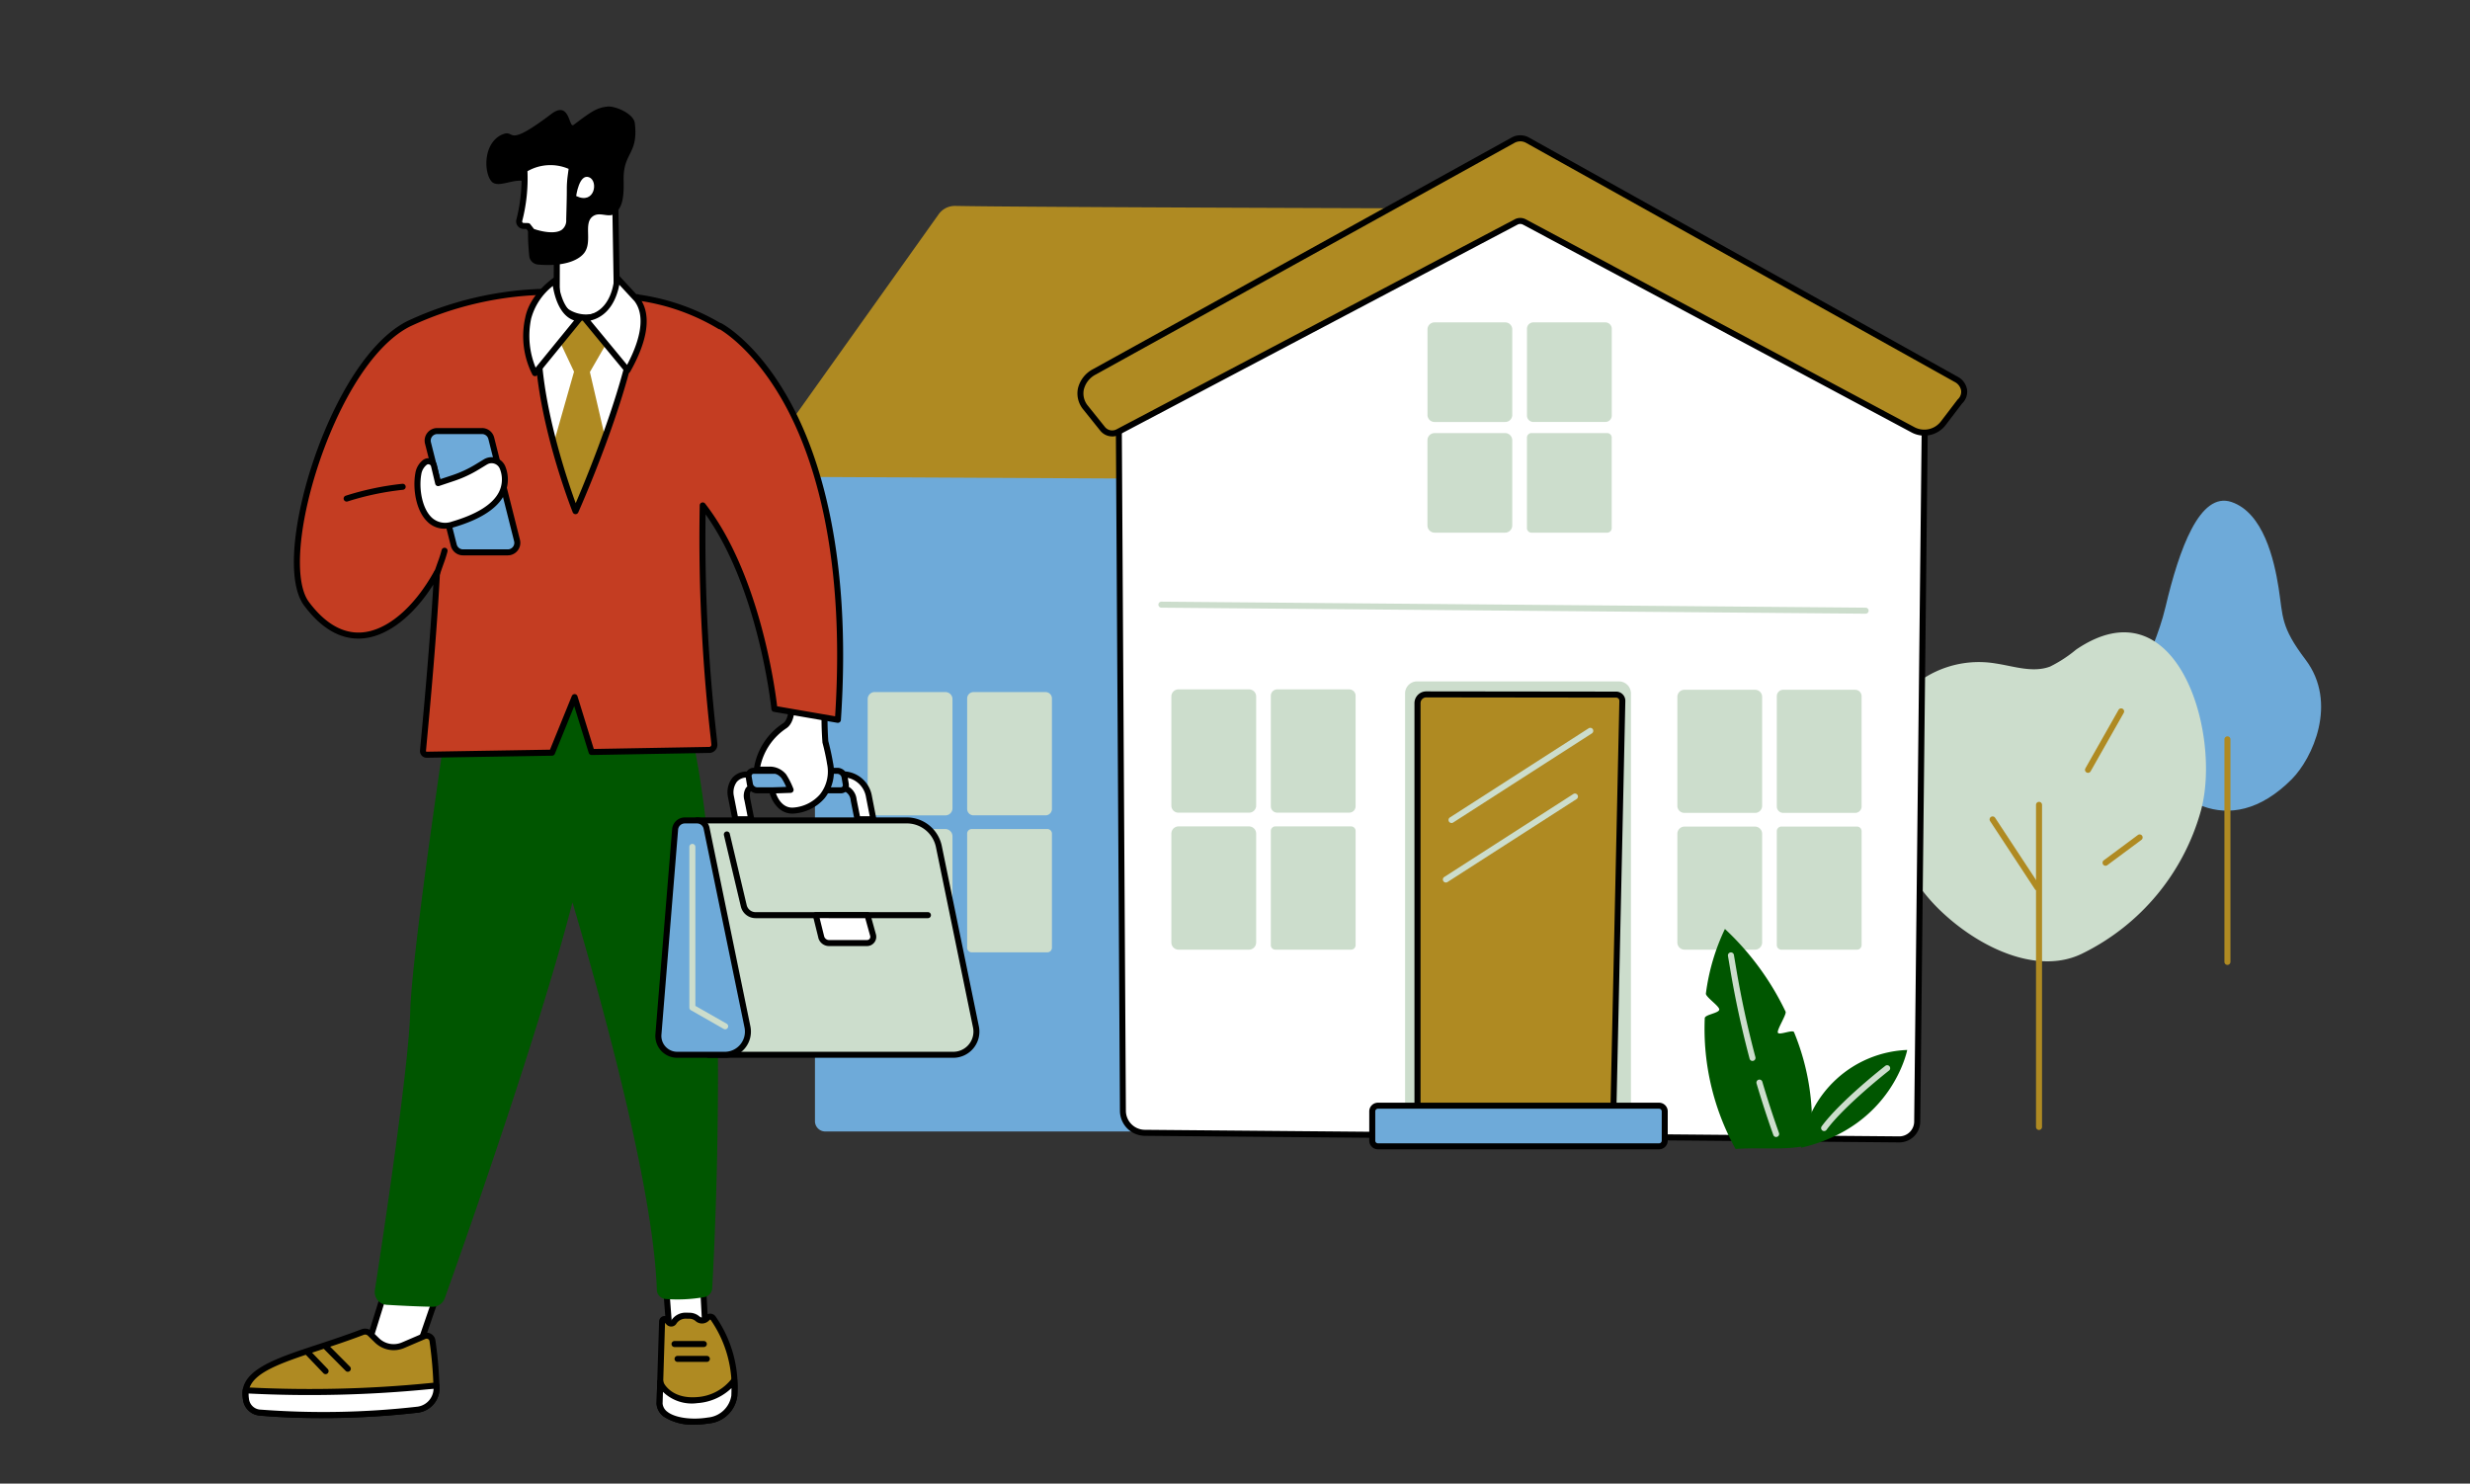 <svg xmlns="http://www.w3.org/2000/svg" xmlns:xlink="http://www.w3.org/1999/xlink" width="313" height="188" viewBox="0 0 313 188"><rect x="0" y="0" width="313" height="188" fill="#333333" stroke="none"/><defs><clipPath id="a"><rect width="313" height="188" rx="10" transform="translate(594 1003)" fill="#f4f4f4"/></clipPath><clipPath id="b"><rect width="263.417" height="213.561" fill="none"/></clipPath></defs><g transform="translate(-594 -1003)" clip-path="url(#a)"><g transform="translate(624.716 992)"><g clip-path="url(#b)"><path d="M963.933,328.114c2.593-2.606,5.892-9.649,1.729-15.147-3.174-4.193-2.829-5.4-3.4-9.054s-1.953-9.545-5.973-10.914-6.639,5.987-8.362,13.286-5.728,10.562-2.232,18.437c2.444,5.5,10.075,11.6,18.241,3.391" transform="translate(-704.225 -218.385)" fill="#6eaad9"/><path d="M988.291,439.259a.382.382,0,0,1-.381-.381v-28.2a.381.381,0,0,1,.763,0v28.2a.382.382,0,0,1-.381.381" transform="translate(-736.745 -305.987)" fill="#af8a22"/><path d="M826.112,394.335a22.826,22.826,0,0,1-3.594-4.035c-4.309-6.324-6.848-20.1.072-25.549a12.923,12.923,0,0,1,9.847-2.37c2.3.347,4.7,1.211,6.881.393a16.658,16.658,0,0,0,3.3-2.15c12.747-8.666,18.464,10.522,15.836,20.349a28.7,28.7,0,0,1-15,18.139c-5.48,2.739-12.55-.475-17.342-4.777" transform="translate(-610.251 -267.306)" fill="#cdc"/><path d="M894.38,484.5a.381.381,0,0,1-.381-.381V443.3a.381.381,0,0,1,.763,0v40.816a.381.381,0,0,1-.381.381" transform="translate(-666.71 -330.31)" fill="#af8a22"/><path d="M876.923,459.585a.382.382,0,0,1-.319-.172l-5.676-8.631a.381.381,0,1,1,.637-.419l5.676,8.631a.381.381,0,0,1-.318.591" transform="translate(-649.458 -335.735)" fill="#af8a22"/><path d="M918.808,404.52a.376.376,0,0,1-.188-.05.381.381,0,0,1-.144-.52l4.195-7.4a.381.381,0,0,1,.663.377l-4.195,7.4a.381.381,0,0,1-.332.193" transform="translate(-684.928 -295.589)" fill="#af8a22"/><path d="M927.545,463.135a.381.381,0,0,1-.229-.686l4.319-3.206a.381.381,0,1,1,.455.612l-4.319,3.206a.378.378,0,0,1-.226.074" transform="translate(-691.443 -342.429)" fill="#af8a22"/><path d="M417.847,327.3H286.66a1.31,1.31,0,0,1-1.277-1.34V237.409a5.41,5.41,0,0,1,5.325-5.538l130.161,1.213-.009,90.8a3.236,3.236,0,0,1-3.013,3.42" transform="translate(-212.827 -172.921)" fill="#6eaad9"/><path d="M336.123,180.6l-75.46-.389a1.488,1.488,0,0,1-1.3-2.119l22.176-31.134a2.511,2.511,0,0,1,2.094-1.068c8.884.18,64.407.326,64.407.326Z" transform="translate(-193.314 -108.797)" fill="#af8a22"/><path d="M362.056,388.2h9.123a.81.81,0,0,1,.81.81v14a.81.81,0,0,1-.81.81h-9.123a.81.81,0,0,1-.81-.81v-14a.81.81,0,0,1,.81-.81" transform="translate(-269.403 -289.501)" fill="#cdc"/><path d="M312.565,388.2h8.959a.892.892,0,0,1,.892.892v13.839a.892.892,0,0,1-.892.892h-8.959a.892.892,0,0,1-.892-.892V389.087a.892.892,0,0,1,.892-.892" transform="translate(-232.434 -289.501)" fill="#cdc"/><path d="M361.824,456.475h9.586a.579.579,0,0,1,.579.579V471.52a.579.579,0,0,1-.579.579h-9.586a.579.579,0,0,1-.579-.579V457.054a.579.579,0,0,1,.579-.579" transform="translate(-269.403 -340.421)" fill="#cdc"/><path d="M312.587,456.475H321.5a.915.915,0,0,1,.915.915v13.793a.915.915,0,0,1-.915.915h-8.914a.915.915,0,0,1-.915-.915V457.39a.915.915,0,0,1,.915-.915" transform="translate(-232.433 -340.421)" fill="#cdc"/><path d="M437.3,259.947l-.54-90.4,52.264-24.477,49.931,24.837-.992,91.452a2.267,2.267,0,0,1-2.288,2.21l-95.6-.833a2.794,2.794,0,0,1-2.771-2.793" transform="translate(-325.717 -108.191)" fill="#fff"/><path d="M534.576,262.838h-.023l-95.6-.833a3.185,3.185,0,0,1-3.15-3.172l-.54-90.4a.381.381,0,0,1,.22-.348l52.264-24.477a.382.382,0,0,1,.331,0L538,168.453a.381.381,0,0,1,.211.346l-.992,91.452a2.661,2.661,0,0,1-2.649,2.587m-98.552-94.161.539,90.153v0a2.419,2.419,0,0,0,2.393,2.411l95.6.833a1.893,1.893,0,0,0,1.9-1.838l.99-91.209L487.9,144.381Z" transform="translate(-324.6 -107.074)"/><path d="M765.614,387.075h9.123a.81.81,0,0,1,.81.81v13.979a.81.81,0,0,1-.81.81h-9.123a.81.81,0,0,1-.81-.81V387.885a.81.81,0,0,1,.81-.81" transform="translate(-570.361 -288.666)" fill="#cdc"/><path d="M716.123,387.075h8.959a.892.892,0,0,1,.892.892v13.816a.892.892,0,0,1-.892.892h-8.959a.892.892,0,0,1-.892-.892V387.967a.892.892,0,0,1,.892-.892" transform="translate(-533.392 -288.666)" fill="#cdc"/><path d="M765.382,455.251h9.586a.579.579,0,0,1,.579.579v14.442a.579.579,0,0,1-.579.579h-9.586a.579.579,0,0,1-.579-.579V455.83a.579.579,0,0,1,.579-.579" transform="translate(-570.36 -339.509)" fill="#cdc"/><path d="M716.145,455.251h8.914a.915.915,0,0,1,.915.915v13.77a.915.915,0,0,1-.915.915h-8.914a.915.915,0,0,1-.915-.915v-13.77a.915.915,0,0,1,.915-.915" transform="translate(-533.391 -339.509)" fill="#cdc"/><path d="M641.073,203.942H650.2a.81.81,0,0,1,.81.81v11a.81.81,0,0,1-.81.81h-9.123a.81.81,0,0,1-.81-.81v-11a.81.81,0,0,1,.81-.81" transform="translate(-477.483 -152.092)" fill="#cdc"/><path d="M591.582,203.942h8.959a.892.892,0,0,1,.892.892v10.839a.892.892,0,0,1-.892.892h-8.959a.892.892,0,0,1-.892-.892V204.834a.892.892,0,0,1,.892-.892" transform="translate(-440.514 -152.092)" fill="#cdc"/><path d="M640.841,259.11h9.586a.579.579,0,0,1,.579.579v11.465a.579.579,0,0,1-.579.579h-9.586a.579.579,0,0,1-.579-.579V259.689a.579.579,0,0,1,.579-.579" transform="translate(-477.483 -193.234)" fill="#cdc"/><path d="M591.6,259.11h8.914a.915.915,0,0,1,.915.915v10.793a.915.915,0,0,1-.915.915H591.6a.915.915,0,0,1-.915-.915V260.025a.915.915,0,0,1,.915-.915" transform="translate(-440.513 -193.234)" fill="#cdc"/><path d="M513.415,386.877h9.123a.81.81,0,0,1,.81.81v14a.81.81,0,0,1-.81.81h-9.123a.81.81,0,0,1-.81-.81v-14a.81.81,0,0,1,.81-.81" transform="translate(-382.281 -288.518)" fill="#cdc"/><path d="M463.924,386.877h8.959a.892.892,0,0,1,.892.892v13.839a.892.892,0,0,1-.892.892h-8.959a.892.892,0,0,1-.892-.892V387.769a.892.892,0,0,1,.892-.892" transform="translate(-345.311 -288.518)" fill="#cdc"/><path d="M513.183,455.157h9.586a.579.579,0,0,1,.579.579V470.2a.579.579,0,0,1-.579.579h-9.586a.579.579,0,0,1-.579-.579V455.736a.579.579,0,0,1,.579-.579" transform="translate(-382.28 -339.438)" fill="#cdc"/><path d="M463.946,455.157h8.914a.915.915,0,0,1,.915.915v13.793a.915.915,0,0,1-.915.915h-8.914a.915.915,0,0,1-.915-.915V456.072a.915.915,0,0,1,.915-.915" transform="translate(-345.311 -339.438)" fill="#cdc"/><path d="M474.359,112.447l54.307,30.3a1.7,1.7,0,0,1,.47,2.815l-2.075,2.72a3.022,3.022,0,0,1-3.847.867L473.963,122.8a1.111,1.111,0,0,0-1.049,0l-50.464,26.617A1.559,1.559,0,0,1,420.5,149l-2.136-2.661a2.953,2.953,0,0,1,1.125-4.553l53.032-29.339a1.888,1.888,0,0,1,1.842,0" transform="translate(-311.502 -83.679)" fill="#af8a22"/><path d="M420.611,148.859a1.951,1.951,0,0,1-1.523-.744l-2.136-2.661a3.192,3.192,0,0,1-.688-2.644,3.726,3.726,0,0,1,1.926-2.48l53.031-29.342a2.265,2.265,0,0,1,2.213,0l54.307,30.3a2.27,2.27,0,0,1,1.205,1.664,2.066,2.066,0,0,1-.636,1.737l-2.058,2.7a3.411,3.411,0,0,1-4.331.972l-49.251-26.339a.735.735,0,0,0-.692,0l-50.463,26.616a1.94,1.94,0,0,1-.906.227m51.714-37.395a1.513,1.513,0,0,0-.734.191l-53.032,29.34a2.93,2.93,0,0,0-1.548,1.96,2.44,2.44,0,0,0,.534,2.02l2.136,2.661a1.175,1.175,0,0,0,1.478.321l50.467-26.617a1.5,1.5,0,0,1,1.408.006l49.251,26.339a2.651,2.651,0,0,0,3.365-.763l2.075-2.719a.421.421,0,0,1,.038-.043,1.3,1.3,0,0,0,.429-1.111,1.52,1.52,0,0,0-.82-1.1l-54.308-30.295a1.516,1.516,0,0,0-.739-.193" transform="translate(-310.391 -82.556)"/><path d="M581.043,382.893h25.572a1.525,1.525,0,0,1,1.525,1.525v55.969a1.525,1.525,0,0,1-1.525,1.525H581.043a1.525,1.525,0,0,1-1.525-1.525V384.418a1.525,1.525,0,0,1,1.525-1.525" transform="translate(-432.182 -285.547)" fill="#cdc"/><path d="M610.472,444.567l-23.658.087a1.113,1.113,0,0,1-1.113-1.113V390.477a1.113,1.113,0,0,1,1.113-1.113l24.064.029a.784.784,0,0,1,.783.784c0,.005,0,.011,0,.016Z" transform="translate(-436.793 -290.373)" fill="#af8a22"/><path d="M585.7,443.918a1.5,1.5,0,0,1-1.5-1.494V389.359a1.5,1.5,0,0,1,1.494-1.494l24.064.029a1.165,1.165,0,0,1,1.164,1.166c0,.008,0,.016,0,.024l-1.188,54.373a.381.381,0,0,1-.38.373Zm0-55.29a.732.732,0,0,0-.731.731v53.065a.732.732,0,0,0,.731.731l23.285-.086,1.18-54a.4.4,0,0,0-.393-.411h-.009Z" transform="translate(-435.674 -289.255)"/><path d="M563.88,594.374H599.5a.72.72,0,0,1,.72.72V598.8a.72.72,0,0,1-.72.72H563.88a.72.72,0,0,1-.72-.72v-3.706a.72.72,0,0,1,.72-.72" transform="translate(-419.983 -443.261)" fill="#6eaad9"/><path d="M598.385,598.782H562.761a1.1,1.1,0,0,1-1.1-1.1v-3.707a1.1,1.1,0,0,1,1.1-1.1h35.623a1.1,1.1,0,0,1,1.1,1.1v3.708a1.1,1.1,0,0,1-1.1,1.1m-35.623-5.147a.339.339,0,0,0-.339.339v3.708a.339.339,0,0,0,.339.339h35.623a.339.339,0,0,0,.339-.339v-3.708a.339.339,0,0,0-.339-.339Z" transform="translate(-418.864 -442.142)"/><path d="M601.541,418.073a.381.381,0,0,1-.206-.7l17.584-11.3a.381.381,0,0,1,.413.642l-17.584,11.3a.382.382,0,0,1-.206.061" transform="translate(-448.321 -302.784)" fill="#cdc"/><path d="M598.728,450.05a.381.381,0,0,1-.207-.7l16.357-10.515a.381.381,0,1,1,.416.639l0,0-16.357,10.515a.382.382,0,0,1-.206.061" transform="translate(-446.223 -327.218)" fill="#cdc"/><path d="M546.18,344.673h0l-89.238-.763a.381.381,0,1,1,0-.763h0l89.238.763a.381.381,0,1,1,0,.763" transform="translate(-340.484 -255.906)" fill="#cdc"/><path d="M777.27,540.976s-2.319-10.65,2.879-19.185c.174-.286,1.336.363,1.527.083.244-.358-.478-1.643-.2-1.991a19.181,19.181,0,0,1,3.713-3.594,21.7,21.7,0,0,1,.966,7.855c-.018.346-1.579.941-1.614,1.3-.033.34,1.461.446,1.41.8a23.005,23.005,0,0,1-8.677,14.735" transform="translate(-579.273 -385.028)" fill="#fff"/><path d="M740.154,519.365c-.153-.376-1.888.423-2.049.062s1.141-2.332.975-2.673a34.824,34.824,0,0,0-7.685-10.472,26.806,26.806,0,0,0-2.411,8.181c-.055.43,1.729,1.6,1.693,2.032-.037.468-1.825.628-1.838,1.093a31.48,31.48,0,0,0,3.906,16.576c3.167-.251,6.786.254,9.562-.577a30.077,30.077,0,0,0-2.154-14.223" transform="translate(-543.527 -377.565)" fill="#005600"/><path d="M757.146,588.651a.381.381,0,0,1-.359-.254c-.766-2.149-1.481-4.348-2.126-6.533a.381.381,0,0,1,.731-.216c.641,2.172,1.352,4.357,2.113,6.492a.381.381,0,0,1-.359.508Z" transform="translate(-562.786 -433.571)" fill="#cdc"/><path d="M743.551,531.725a.381.381,0,0,1-.368-.283c-.989-3.712-1.814-7.512-2.451-11.3l-.291-1.729a.381.381,0,0,1,.752-.127l.291,1.728c.634,3.763,1.453,7.541,2.436,11.229a.387.387,0,0,1-.369.481" transform="translate(-552.188 -386.282)" fill="#cdc"/><path d="M776.937,578.979a14.1,14.1,0,0,1,13.441-12.387s-1.865,9.7-13.441,12.387" transform="translate(-579.41 -422.542)" fill="#005600"/><path d="M787.272,582.56a.381.381,0,0,1-.307-.608c2.345-3.185,7.818-7.47,8.05-7.65a.381.381,0,1,1,.469.6c-.056.043-5.623,4.4-7.905,7.5a.381.381,0,0,1-.307.156" transform="translate(-586.833 -428.232)" fill="#cdc"/><path d="M72.825,660.158,68.24,673.47l-6.4-.33,4.574-14.716Z" transform="translate(-46.115 -491.027)" fill="#fff"/><path d="M67.1,672.732l-6.4-.331a.381.381,0,0,1-.362-.4.392.392,0,0,1,.017-.094l4.574-14.716a.381.381,0,0,1,.464-.254l6.414,1.734a.381.381,0,0,1,.269.468l-.008.025-4.585,13.311a.381.381,0,0,1-.36.257ZM65.546,657.77l-4.319,13.9,5.627.29L71.212,659.3Z" transform="translate(-44.996 -489.909)"/><path d="M25.21,708.118a50.7,50.7,0,0,1,.513,6,2.731,2.731,0,0,1-2.386,2.732,106.508,106.508,0,0,1-20.1.363A1.931,1.931,0,0,1,1.571,715.5c-.845-4.31,6.61-5.367,14.786-8.494a.879.879,0,0,1,.929.19l.881.858a3.039,3.039,0,0,0,3.32.618l2.681-1.15a.753.753,0,0,1,1.042.592" transform="translate(-1.122 -527.216)" fill="#af8a22"/><path d="M2.08,716.472A2.322,2.322,0,0,1,.074,714.46c-.712-3.631,3.8-5.12,9.512-7,1.773-.585,3.606-1.19,5.513-1.919a1.265,1.265,0,0,1,1.331.273l.881.858a2.652,2.652,0,0,0,2.9.541l2.681-1.15a1.135,1.135,0,0,1,1.57.89,51.311,51.311,0,0,1,.516,6.045,3.111,3.111,0,0,1-2.719,3.114A105.891,105.891,0,0,1,9.9,716.8c-2.592,0-5.276-.093-7.815-.324m21.63-9.417a.376.376,0,0,0-.188-.277.367.367,0,0,0-.326-.018l-2.681,1.15a3.414,3.414,0,0,1-3.737-.7l-.881-.859a.5.5,0,0,0-.526-.107c-1.923.736-3.765,1.343-5.546,1.932-5.565,1.836-9.585,3.163-9,6.133a1.543,1.543,0,0,0,1.328,1.4,105.239,105.239,0,0,0,20.016-.361A2.348,2.348,0,0,0,24.218,713a50.472,50.472,0,0,0-.508-5.947Z" transform="translate(0 -526.1)"/><path d="M25.781,733.821s0,.224.006.332a2.731,2.731,0,0,1-2.386,2.732,106.5,106.5,0,0,1-20.1.363,1.931,1.931,0,0,1-1.667-1.7,5.673,5.673,0,0,1-.03-1.1l.53.025a153.829,153.829,0,0,0,22.627-.545Z" transform="translate(-1.186 -547.255)" fill="#fff"/><path d="M2.146,736.5a2.322,2.322,0,0,1-2.007-2.011,5.848,5.848,0,0,1-.036-1.2.38.38,0,0,1,.4-.356l.53.025a153.947,153.947,0,0,0,22.572-.543l1.018-.1a.381.381,0,0,1,.417.342c0,.01,0,.02,0,.029s0,.226.006.335a3.111,3.111,0,0,1-2.719,3.114,105.918,105.918,0,0,1-12.368.688c-2.592,0-5.276-.091-7.815-.322m21.534-3.327A154.68,154.68,0,0,1,1,733.724l-.144-.007a3.547,3.547,0,0,0,.037.63,1.543,1.543,0,0,0,1.328,1.4,105.238,105.238,0,0,0,20.016-.361,2.349,2.349,0,0,0,2.053-2.265Z" transform="translate(-0.065 -546.133)"/><path d="M43.014,716.29a.381.381,0,0,0,.27-.65l-2.868-2.886a.382.382,0,0,0-.541.539l2.868,2.886a.381.381,0,0,0,.271.111" transform="translate(-29.654 -531.461)"/><path d="M33.622,718.907a.381.381,0,0,0,.276-.645l-2.292-2.395a.381.381,0,1,0-.551.527l2.292,2.395a.382.382,0,0,0,.276.118" transform="translate(-23.08 -533.778)"/><path d="M210.157,671.428l.867,11.41h4.515l-.6-11.108Z" transform="translate(-156.727 -500.725)" fill="#fff"/><path d="M209.525,681.748l-.867-11.41a.382.382,0,0,1,.351-.409.406.406,0,0,1,.053,0l4.786.3a.381.381,0,0,1,.356.36l.6,11.108a.381.381,0,0,1-.36.4h-4.534a.382.382,0,0,1-.38-.352m3.936-10.777-4.01-.254.808,10.62h3.759Z" transform="translate(-155.608 -499.606)"/><path d="M214.1,712.314a3.648,3.648,0,0,0,3.276-3.1,15.271,15.271,0,0,0-2.681-9.865.483.483,0,0,0-.792.04l-.049.045a.851.851,0,0,1-1.135-.009,1.577,1.577,0,0,0-1-.379l-.523-.008a1.754,1.754,0,0,0-1.473.813.409.409,0,0,1-.65.04l-.3-.334a.322.322,0,0,0-.545.223l-.321,10.4c.156,2.035,3.5,2.582,6.193,2.137" transform="translate(-155.05 -521.314)" fill="#af8a22"/><path d="M207.312,710.7a2.216,2.216,0,0,1-.9-1.613l0-.021.321-10.419a.7.7,0,0,1,1.191-.486l.317.356a.038.038,0,0,0,.041.011,2.116,2.116,0,0,1,1.8-.993l.523.008a1.965,1.965,0,0,1,1.246.471.471.471,0,0,0,.63.017l.017-.015a.868.868,0,0,1,.663-.356.857.857,0,0,1,.722.337,15.607,15.607,0,0,1,2.759,10.115,4.012,4.012,0,0,1-3.595,3.461,11.3,11.3,0,0,1-1.817.146,6.615,6.615,0,0,1-3.915-1.02m5.879-12.28a.1.1,0,0,0-.085.049l-.028.044-.087.08a1.226,1.226,0,0,1-1.641,0,1.2,1.2,0,0,0-.76-.288l-.523-.007a1.381,1.381,0,0,0-1.144.634.765.765,0,0,1-.591.359.8.8,0,0,1-.669-.267l-.179-.2-.315,10.227a1.468,1.468,0,0,0,.613,1.052c.973.763,3.085,1.059,5.136.72a3.3,3.3,0,0,0,2.958-2.746,14.839,14.839,0,0,0-2.6-9.615.093.093,0,0,0-.076-.038Z" transform="translate(-153.93 -520.195)"/><path d="M207.992,731.425a1.913,1.913,0,0,0,.29.636,4.624,4.624,0,0,0,4.424,1.7,6.352,6.352,0,0,0,4.661-2.5,18.342,18.342,0,0,1,.009,1.982,3.647,3.647,0,0,1-3.276,3.1c-2.69.445-6.037-.1-6.193-2.138l.086-2.782Z" transform="translate(-155.048 -545.345)" fill="#fff"/><path d="M207.316,734.734a2.215,2.215,0,0,1-.9-1.613.358.358,0,0,1,0-.041l.086-2.782a.381.381,0,0,1,.751-.083,1.53,1.53,0,0,0,.231.51c.472.661,1.627,1.741,4.083,1.54a6.038,6.038,0,0,0,4.373-2.329.381.381,0,0,1,.7.186,18.647,18.647,0,0,1,.009,2.023,4.012,4.012,0,0,1-3.595,3.461,11.282,11.282,0,0,1-1.817.146,6.607,6.607,0,0,1-3.916-1.018m4.307-1.709a5.237,5.237,0,0,1-4.4-1.424l-.046,1.48a1.467,1.467,0,0,0,.613,1.052c.973.763,3.085,1.059,5.136.719a3.3,3.3,0,0,0,2.958-2.746c.016-.326.023-.653.022-.979a6.892,6.892,0,0,1-4.279,1.9" transform="translate(-153.933 -544.229)"/><path d="M215.789,719.831H219.5a.381.381,0,0,0,0-.763h-3.712a.381.381,0,0,0,0,.763" transform="translate(-160.643 -536.253)"/><path d="M214.276,712.423h3.712a.381.381,0,0,0,0-.763h-3.712a.381.381,0,0,0,0,.763" transform="translate(-159.515 -530.728)"/><path d="M67.5,449.535a1.622,1.622,0,0,1-1.522-1.716c0-.051.008-.1.016-.152.983-6.363,4.294-28.239,4.475-35.247.211-8.235,5.52-42.721,5.52-42.721l5.786-.409c-.381-1.124-.594-1.738-.594-1.738l21.074-1.227c9.776,16.034,6.941,73,6.483,81.12a1.2,1.2,0,0,1-1.03,1.116,19.5,19.5,0,0,1-4.932.231,1.2,1.2,0,0,1-1.052-1.144c-.4-11.63-5.614-31.883-10.69-49.113-4.39,16.971-14.125,44.413-16.188,50.173a1.622,1.622,0,0,1-1.558,1.074c-1.952-.033-4.243-.154-5.789-.247" transform="translate(-49.203 -273.191)" fill="#005600"/><path d="M228.06,481.883h31a2.939,2.939,0,0,0,2.879-3.531l-4.7-22.866a4.136,4.136,0,0,0-4.052-3.3H226.6Z" transform="translate(-168.986 -337.221)" fill="#cdc"/><path d="M226.557,480.788l-1.466-29.7a.381.381,0,0,1,.362-.4h26.613a4.534,4.534,0,0,1,4.424,3.607l4.7,22.866a3.32,3.32,0,0,1-3.25,3.988h-31a.381.381,0,0,1-.381-.361m-.685-29.337,1.429,28.936h30.642a2.558,2.558,0,0,0,2.557-2.557,2.585,2.585,0,0,0-.053-.516l-4.7-22.866a3.768,3.768,0,0,0-3.678-3Z" transform="translate(-167.863 -336.106)"/><path d="M209.721,481.883h6.017a2.939,2.939,0,0,0,2.879-3.531l-5.181-25.185a1.232,1.232,0,0,0-1.206-.983h-1.547a1.232,1.232,0,0,0-1.228,1.131l-2.119,25.98a2.394,2.394,0,0,0,2.192,2.581q.1.008.195.008" transform="translate(-154.616 -337.221)" fill="#6eaad9"/><path d="M206.562,480.256a2.782,2.782,0,0,1-.725-2.107l2.12-25.979a1.622,1.622,0,0,1,1.608-1.482h1.547a1.619,1.619,0,0,1,1.58,1.288l5.18,25.185a3.32,3.32,0,0,1-3.252,3.988H208.6a2.784,2.784,0,0,1-2.041-.893m3-28.805a.855.855,0,0,0-.847.781L206.6,478.211a2.013,2.013,0,0,0,1.842,2.17c.054,0,.109.007.164.007h6.017a2.558,2.558,0,0,0,2.505-3.073l-5.181-25.185a.854.854,0,0,0-.833-.679Z" transform="translate(-153.498 -336.106)"/><path d="M244,468.662h21.83a.381.381,0,0,0,0-.763H244a1.167,1.167,0,0,1-1.139-.9l-2.14-9.033a.381.381,0,0,0-.742.176l2.14,9.034A1.927,1.927,0,0,0,244,468.662" transform="translate(-178.958 -341.313)"/><path d="M285.826,499.4l.68,2.743a1.029,1.029,0,0,0,1,.792h4.808a.791.791,0,0,0,.763-1l-.7-2.531Z" transform="translate(-213.158 -372.435)" fill="#fff"/><path d="M285.018,501.115l-.68-2.743a.381.381,0,0,1,.37-.473h6.547a.381.381,0,0,1,.367.28l.7,2.531a1.173,1.173,0,0,1-1.13,1.487h-4.808a1.4,1.4,0,0,1-1.371-1.082m.178-2.453.564,2.274a.645.645,0,0,0,.63.5H291.2a.41.41,0,0,0,.409-.41.424.424,0,0,0-.015-.11l-.626-2.252Z" transform="translate(-212.04 -371.314)"/><path d="M243.942,434.975l-.559-2.865c-.258-1.8.691-2.8,2.058-2.8h12.54a3.375,3.375,0,0,1,2.891,2.8l.559,2.865h-2.013l-.487-2.436a1.74,1.74,0,0,0-1.892-1.6h-10.56c-1.063,0-1.189.538-1.01,1.6l.487,2.437Z" transform="translate(-181.474 -320.164)" fill="#fff"/><path d="M242.45,433.922l-.562-2.883a2.981,2.981,0,0,1,.561-2.441,2.424,2.424,0,0,1,1.874-.794h12.54a3.754,3.754,0,0,1,3.265,3.107l.559,2.865a.381.381,0,0,1-.3.447.371.371,0,0,1-.073.007H258.3a.381.381,0,0,1-.374-.307l-.489-2.449a1.363,1.363,0,0,0-1.516-1.284H245.361a.883.883,0,0,0-.6.153c-.167.2-.065.8-.033.993l.487,2.437a.382.382,0,0,1-.3.449.388.388,0,0,1-.075.007h-2.013a.381.381,0,0,1-.374-.307m1.525-2.447a1.982,1.982,0,0,1,.2-1.624,1.46,1.46,0,0,1,1.185-.423h10.56a2.117,2.117,0,0,1,2.266,1.909l.426,2.131h1.238l-.472-2.42a2.991,2.991,0,0,0-2.515-2.48H244.323a1.652,1.652,0,0,0-1.3.531,2.233,2.233,0,0,0-.386,1.813l.5,2.556h1.235Z" transform="translate(-180.356 -319.039)"/><path d="M252.95,427.447h10.6a.953.953,0,0,1,.9.774l.156.926a.637.637,0,0,1-.643.774h-10.6a.953.953,0,0,1-.9-.774l-.156-.926a.635.635,0,0,1,.643-.774" transform="translate(-188.149 -318.773)" fill="#6eaad9"/><path d="M250.977,428.092l-.156-.926a1.054,1.054,0,0,1,.223-.86,1.037,1.037,0,0,1,.8-.358h10.6a1.332,1.332,0,0,1,1.28,1.092l.156.926a1.054,1.054,0,0,1-.223.861,1.035,1.035,0,0,1-.8.358h-10.6a1.333,1.333,0,0,1-1.28-1.092m.864-1.382a.271.271,0,0,0-.215.088.292.292,0,0,0-.053.241l.156.926a.575.575,0,0,0,.528.456h10.6a.27.27,0,0,0,.214-.088.291.291,0,0,0,.053-.242l-.156-.926a.574.574,0,0,0-.528-.456Z" transform="translate(-187.04 -317.655)"/><path d="M227.323,487.376a.381.381,0,0,0,.189-.712l-3.964-2.258V464.261a.381.381,0,0,0-.763,0v20.365a.381.381,0,0,0,.193.331l4.156,2.368a.38.38,0,0,0,.188.051" transform="translate(-166.145 -345.944)" fill="#cdc"/><path d="M265.651,392.5c-.14-.827-.362-1.831-.58-2.647-.282-1.053.033-6.711.033-6.711l-4.555-1.182s.976,4.819-.627,5.862a8.042,8.042,0,0,0-3.54,5.561l1.617-.008a2.319,2.319,0,0,1,1.818.847,10.468,10.468,0,0,1,.858,1.715l-2.36.081s.534,2.568,2.6,2.552a4.946,4.946,0,0,0,4.733-6.071" transform="translate(-191.199 -284.852)" fill="#fff"/><path d="M256.825,394.98a.381.381,0,0,1,.3-.451.367.367,0,0,1,.065-.008l1.805-.062a6.616,6.616,0,0,0-.585-1.113,1.927,1.927,0,0,0-1.51-.706h-.01l-1.617.008a.37.37,0,0,1-.283-.123.381.381,0,0,1-.1-.292,8.359,8.359,0,0,1,3.712-5.847c1.009-.657.818-3.7.462-5.466a.381.381,0,0,1,.47-.445l4.555,1.182a.381.381,0,0,1,.285.39,45.418,45.418,0,0,0-.045,6.591c.223.834.448,1.862.587,2.681a5.454,5.454,0,0,1-1.042,4.554,5.679,5.679,0,0,1-4.063,1.962h-.023c-1.87,0-2.754-1.865-2.96-2.855m7.335-3.533c-.135-.8-.356-1.8-.573-2.612a43.515,43.515,0,0,1,0-6.518l-3.678-.955c.222,1.406.565,4.71-.9,5.663a7.749,7.749,0,0,0-3.3,4.858l1.165-.006h.014a2.687,2.687,0,0,1,2.1.989,10.256,10.256,0,0,1,.915,1.813.381.381,0,0,1-.212.5.377.377,0,0,1-.129.027l-1.868.064c.237.66.844,1.823,2.1,1.806a4.947,4.947,0,0,0,3.483-1.689,4.653,4.653,0,0,0,.876-3.937Z" transform="translate(-190.084 -283.734)"/><path d="M144.47,192.179s-6.356-3.593-19.209-1.52,7.463,35.655,7.463,35.655,16.722-26.672,11.747-34.135" transform="translate(-90.236 -141.706)" fill="#fff"/><path d="M153.6,208.679,149.611,222.7l4.928,8.548,4.355-8.367-3.284-14.16,2.327-4.034-2.359-2.731-1.726-.046-2.08,2.895Z" transform="translate(-111.574 -150.579)" fill="#af8a22"/><path d="M41.343,192.683a43.46,43.46,0,0,1,17.318-4.064c.033,0,.11-.035.1,0-3.645,9.158,3.729,27.814,3.729,27.814s8.445-18.957,7.81-27.1c0-.056.111.019.166.029A27.628,27.628,0,0,1,80.8,193.008l.019-.043s17.661,9.224,14.924,49.9l-8.046-1.39S86.1,225.326,78.611,215.7a224.873,224.873,0,0,0,1.475,30.271.658.658,0,0,1-.6.71l-.042,0-14.916.263-2.15-6.953-2.86,7.042-15.88.261a.467.467,0,0,1-.474-.508c.2-2.333,1.315-13.581,1.773-22.589-3.653,6.6-10.522,12.017-16.536,3.96-4.232-5.666,3.238-30.577,12.944-35.472" transform="translate(-20.276 -140.652)" fill="#c43d22"/><path d="M41.867,246.281a.85.85,0,0,1-.224-.653c.031-.352.082-.906.149-1.625.345-3.716,1.121-12.087,1.539-19.4-2.6,4.1-5.913,6.62-9.039,6.832-2.663.181-5.136-1.223-7.339-4.174-1.639-2.2-1.725-7.085-.235-13.415,2.047-8.7,7.086-19.486,13.313-22.627a43.458,43.458,0,0,1,17.445-4.1.4.4,0,0,1,.429.114.4.4,0,0,1,.068.4c-3.1,7.793,2.018,22.871,3.4,26.656,1.623-3.79,7.948-19.081,7.4-26.057a.417.417,0,0,1,.162-.356.466.466,0,0,1,.474-.016,28.151,28.151,0,0,1,10.3,3.6.379.379,0,0,1,.141.042c.185.1,4.564,2.445,8.646,9.851,3.741,6.788,7.9,19.309,6.483,40.414a.381.381,0,0,1-.406.355l-.04,0-8.046-1.39a.381.381,0,0,1-.315-.338c-.015-.155-1.569-15.178-8.339-24.687A222.214,222.214,0,0,0,79.2,243.6c.063.57.109.983.127,1.217a1.039,1.039,0,0,1-.95,1.121l-.067,0-14.916.263a.393.393,0,0,1-.371-.268L61.187,240l-2.458,6.051a.381.381,0,0,1-.347.238l-15.88.261h-.015a.85.85,0,0,1-.621-.269m19.015-7.558a.387.387,0,0,1,.37-.237.381.381,0,0,1,.348.268l2.066,6.68,14.63-.258a.272.272,0,0,0,.2-.09.277.277,0,0,0,.071-.21c-.018-.223-.063-.631-.127-1.195a223.361,223.361,0,0,1-1.349-29.114.381.381,0,0,1,.682-.227c6.919,8.895,8.866,23.455,9.129,25.686l7.346,1.269c1.322-20.614-2.733-32.855-6.381-39.506-3.556-6.483-7.421-9.043-8.219-9.523a.382.382,0,0,1-.205-.066,27.023,27.023,0,0,0-9.876-3.54c.293,8.372-7.53,26.038-7.869,26.8a.381.381,0,0,1-.7-.015c-.3-.753-7.115-18.2-3.931-27.547a42.371,42.371,0,0,0-16.688,4c-6.009,3.031-10.907,13.592-12.915,22.121-1.417,6.02-1.378,10.8.1,12.784,2.038,2.73,4.289,4.031,6.676,3.869,3.2-.217,6.642-3.127,9.221-7.786a.381.381,0,0,1,.714.2c-.389,7.66-1.255,17-1.625,20.982-.067.717-.118,1.271-.149,1.621a.082.082,0,0,0,.023.066.084.084,0,0,0,.063.027h0l15.628-.257Z" transform="translate(-19.136 -139.528)"/><path d="M164.29,152.239l-.221-12.908-7.381,5.077-.015,7.722a3.017,3.017,0,0,0,1.226,2.243,4.428,4.428,0,0,0,5.113-.083l.356-.241a2.1,2.1,0,0,0,.922-1.81" transform="translate(-116.841 -103.908)" fill="#fff"/><path d="M156.565,153.567a3.393,3.393,0,0,1-1.392-2.559l.015-7.722a.381.381,0,0,1,.165-.313l7.382-5.076a.381.381,0,0,1,.6.308l.22,12.905a2.47,2.47,0,0,1-1.089,2.134l-.356.241a5.276,5.276,0,0,1-2.942.93,4.259,4.259,0,0,1-2.6-.848m-.615-10.079L155.936,151a2.662,2.662,0,0,0,1.076,1.948,4.067,4.067,0,0,0,4.668-.1l.356-.241a1.712,1.712,0,0,0,.754-1.481v-.006l-.208-12.2Z" transform="translate(-115.722 -102.788)"/><path d="M123.636,99.913c1.786-.8.2,1.952,6.208-2.6,2.393-1.812,2.214,1.845,2.836,1.376,2.3-1.729,2.934-2.176,4.316-2.326.915-.1,3.3.874,3.446,2.1.48,4.011-1.514,3.664-1.417,7.285.068,2.542-.305,3.469-1.083,4.141s-1.919-.286-2.833.392c-1.183.877-.061,3.066-.992,4.507-.587.909-2.371,1.908-5.954,1.593a1.209,1.209,0,0,1-1.1-1.1c-.069-.748-.151-1.693-.153-2.6-.013-4.336,1.017-5.71.156-6.506-1.317-1.22-3.843.733-4.781-.323-.974-1.1-1.1-4.847,1.345-5.946" transform="translate(-90.714 -71.86)"/><path d="M144.627,124.667l-.156,1.174a12.19,12.19,0,0,0-.105,1.668c.006,1.046-.053,2.842-.075,3.853-.069,3.249-4.7,1.477-4.7,1.477l-.534-.683-.537-.012a.594.594,0,0,1-.3-.08.575.575,0,0,1-.262-.627,20.966,20.966,0,0,0,.636-6.429,6.266,6.266,0,0,1,6.031-.341" transform="translate(-102.874 -92.514)" fill="#fff"/><path d="M138.339,132.055a.381.381,0,0,1-.164-.122l-.422-.541-.356-.008a.978.978,0,0,1-.487-.136.956.956,0,0,1-.434-1.042,20.813,20.813,0,0,0,.627-6.3.381.381,0,0,1,.158-.354,6.6,6.6,0,0,1,6.412-.375.381.381,0,0,1,.217.4l-.155,1.174a11.756,11.756,0,0,0-.1,1.615c0,.763-.025,1.932-.051,2.874-.01.368-.019.709-.025.989a2.192,2.192,0,0,1-.915,1.9,3.033,3.033,0,0,1-1.7.432,8.282,8.282,0,0,1-2.606-.5m-.455-7.992a21.689,21.689,0,0,1-.667,6.322.193.193,0,0,0,.09.213.222.222,0,0,0,.107.024l.537.012a.382.382,0,0,1,.292.147l.466.6c.756.268,2.6.728,3.508.116a1.461,1.461,0,0,0,.577-1.281c.006-.281.015-.623.025-.992.025-.936.055-2.1.051-2.85a12.635,12.635,0,0,1,.109-1.72l.118-.89a5.85,5.85,0,0,0-5.214.3" transform="translate(-101.758 -91.373)"/><path d="M166.363,133.829s.371-2.824,1.613-2.385.756,3.538-1.613,2.385" transform="translate(-124.067 -97.992)" fill="#fff"/><path d="M176.118,193.527c1.638-2.9,2.979-6.643,1.165-9l-2.482-2.68s-.2,4.744-4.1,5.121Z" transform="translate(-127.302 -135.611)" fill="#fff"/><path d="M174.7,192.654l-5.417-6.564a.381.381,0,0,1,.258-.622c3.52-.339,3.748-4.576,3.756-4.758a.381.381,0,0,1,.661-.243l2.482,2.68a.333.333,0,0,1,.023.027c1.995,2.6.483,6.559-1.136,9.424a.381.381,0,0,1-.3.192l-.034,0a.381.381,0,0,1-.294-.139m-.752-11.074c-.254,1.349-1.07,3.913-3.656,4.534l4.638,5.621c1.2-2.249,2.624-5.864.937-8.082Z" transform="translate(-126.183 -134.494)"/><path d="M148.316,187.833c-2.777-.215-3.091-4.831-3.091-4.831s-2.853,1.926-3.419,4.77a10.447,10.447,0,0,0,.859,6.992Z" transform="translate(-105.581 -136.476)" fill="#fff"/><path d="M141.513,194.023a.382.382,0,0,1-.3-.184,10.75,10.75,0,0,1-.906-7.263c.59-2.964,3.458-4.93,3.58-5.012a.381.381,0,0,1,.594.29c0,.043.325,4.289,2.74,4.476a.381.381,0,0,1,.266.621l-5.652,6.932a.382.382,0,0,1-.3.14h-.027m2.29-11.431a7.869,7.869,0,0,0-2.748,4.133,10.611,10.611,0,0,0,.566,6.215l4.877-5.981c-1.878-.621-2.5-3.132-2.695-4.366Z" transform="translate(-104.457 -135.355)"/><path d="M95.77,320a.381.381,0,0,0,.362-.26c.2-.587.356-1.031.487-1.4a15.922,15.922,0,0,0,.508-1.595.381.381,0,1,0-.741-.184,15.214,15.214,0,0,1-.488,1.523c-.132.372-.292.82-.491,1.412a.378.378,0,0,0,.362.5" transform="translate(-71.136 -235.863)"/><path d="M50.85,286.648a.381.381,0,0,0,.122-.02,35.394,35.394,0,0,1,7.02-1.476.381.381,0,0,0-.089-.758,36.2,36.2,0,0,0-7.174,1.51.381.381,0,0,0,.122.743" transform="translate(-37.637 -212.088)"/><path d="M102.509,273.486H96.833a1.21,1.21,0,0,1-1.173-.914l-3.267-12.954a1.21,1.21,0,0,1,1.173-1.506h5.676a1.21,1.21,0,0,1,1.173.914l3.268,12.954a1.21,1.21,0,0,1-1.173,1.506" transform="translate(-68.875 -192.49)" fill="#6eaad9"/><path d="M94.171,271.547,90.9,258.593a1.591,1.591,0,0,1,1.542-1.981h5.676a1.59,1.59,0,0,1,1.543,1.2l3.267,12.954a1.59,1.59,0,0,1-1.542,1.98H95.713a1.59,1.59,0,0,1-1.542-1.2m-1.725-14.172a.828.828,0,0,0-.8,1.031l3.268,12.955a.827.827,0,0,0,.8.626h5.676a.828.828,0,0,0,.8-1.031L98.925,258a.828.828,0,0,0-.8-.626Z" transform="translate(-67.756 -191.371)"/><path d="M89.348,273.314l.529,2.218,1.9-.634a14.834,14.834,0,0,0,3-1.389l1.093-.663a1.5,1.5,0,0,1,2.193.792c.674,1.912.541,5.116-6.32,7.128-3.787,1.111-4.871-3.74-4.381-6.435a2.261,2.261,0,0,1,.811-1.407.732.732,0,0,1,1.167.391" transform="translate(-65.075 -203.316)" fill="#fff"/><path d="M87.475,279.389c-1.533-1.38-1.974-4.247-1.61-6.245a2.632,2.632,0,0,1,.948-1.637,1.114,1.114,0,0,1,1.775.594l0,.006.432,1.813,1.51-.5a14.463,14.463,0,0,0,2.926-1.353l1.093-.663a1.882,1.882,0,0,1,2.75.992,4.361,4.361,0,0,1-.178,3.515c-.892,1.742-3.043,3.123-6.395,4.106a4.1,4.1,0,0,1-1.159.176,3.056,3.056,0,0,1-2.093-.8m7.471-7.336-1.093.663a15.237,15.237,0,0,1-3.08,1.424l-1.9.636a.382.382,0,0,1-.482-.242c0-.01-.006-.021-.009-.032l-.529-2.214a.351.351,0,0,0-.559-.185,1.891,1.891,0,0,0-.674,1.178c-.331,1.82.091,4.391,1.37,5.542a2.5,2.5,0,0,0,2.528.459c3.142-.922,5.138-2.174,5.931-3.722a3.569,3.569,0,0,0,.137-2.914,1.124,1.124,0,0,0-1.059-.754,1.108,1.108,0,0,0-.575.161" transform="translate(-63.945 -202.198)"/></g></g></g></svg>